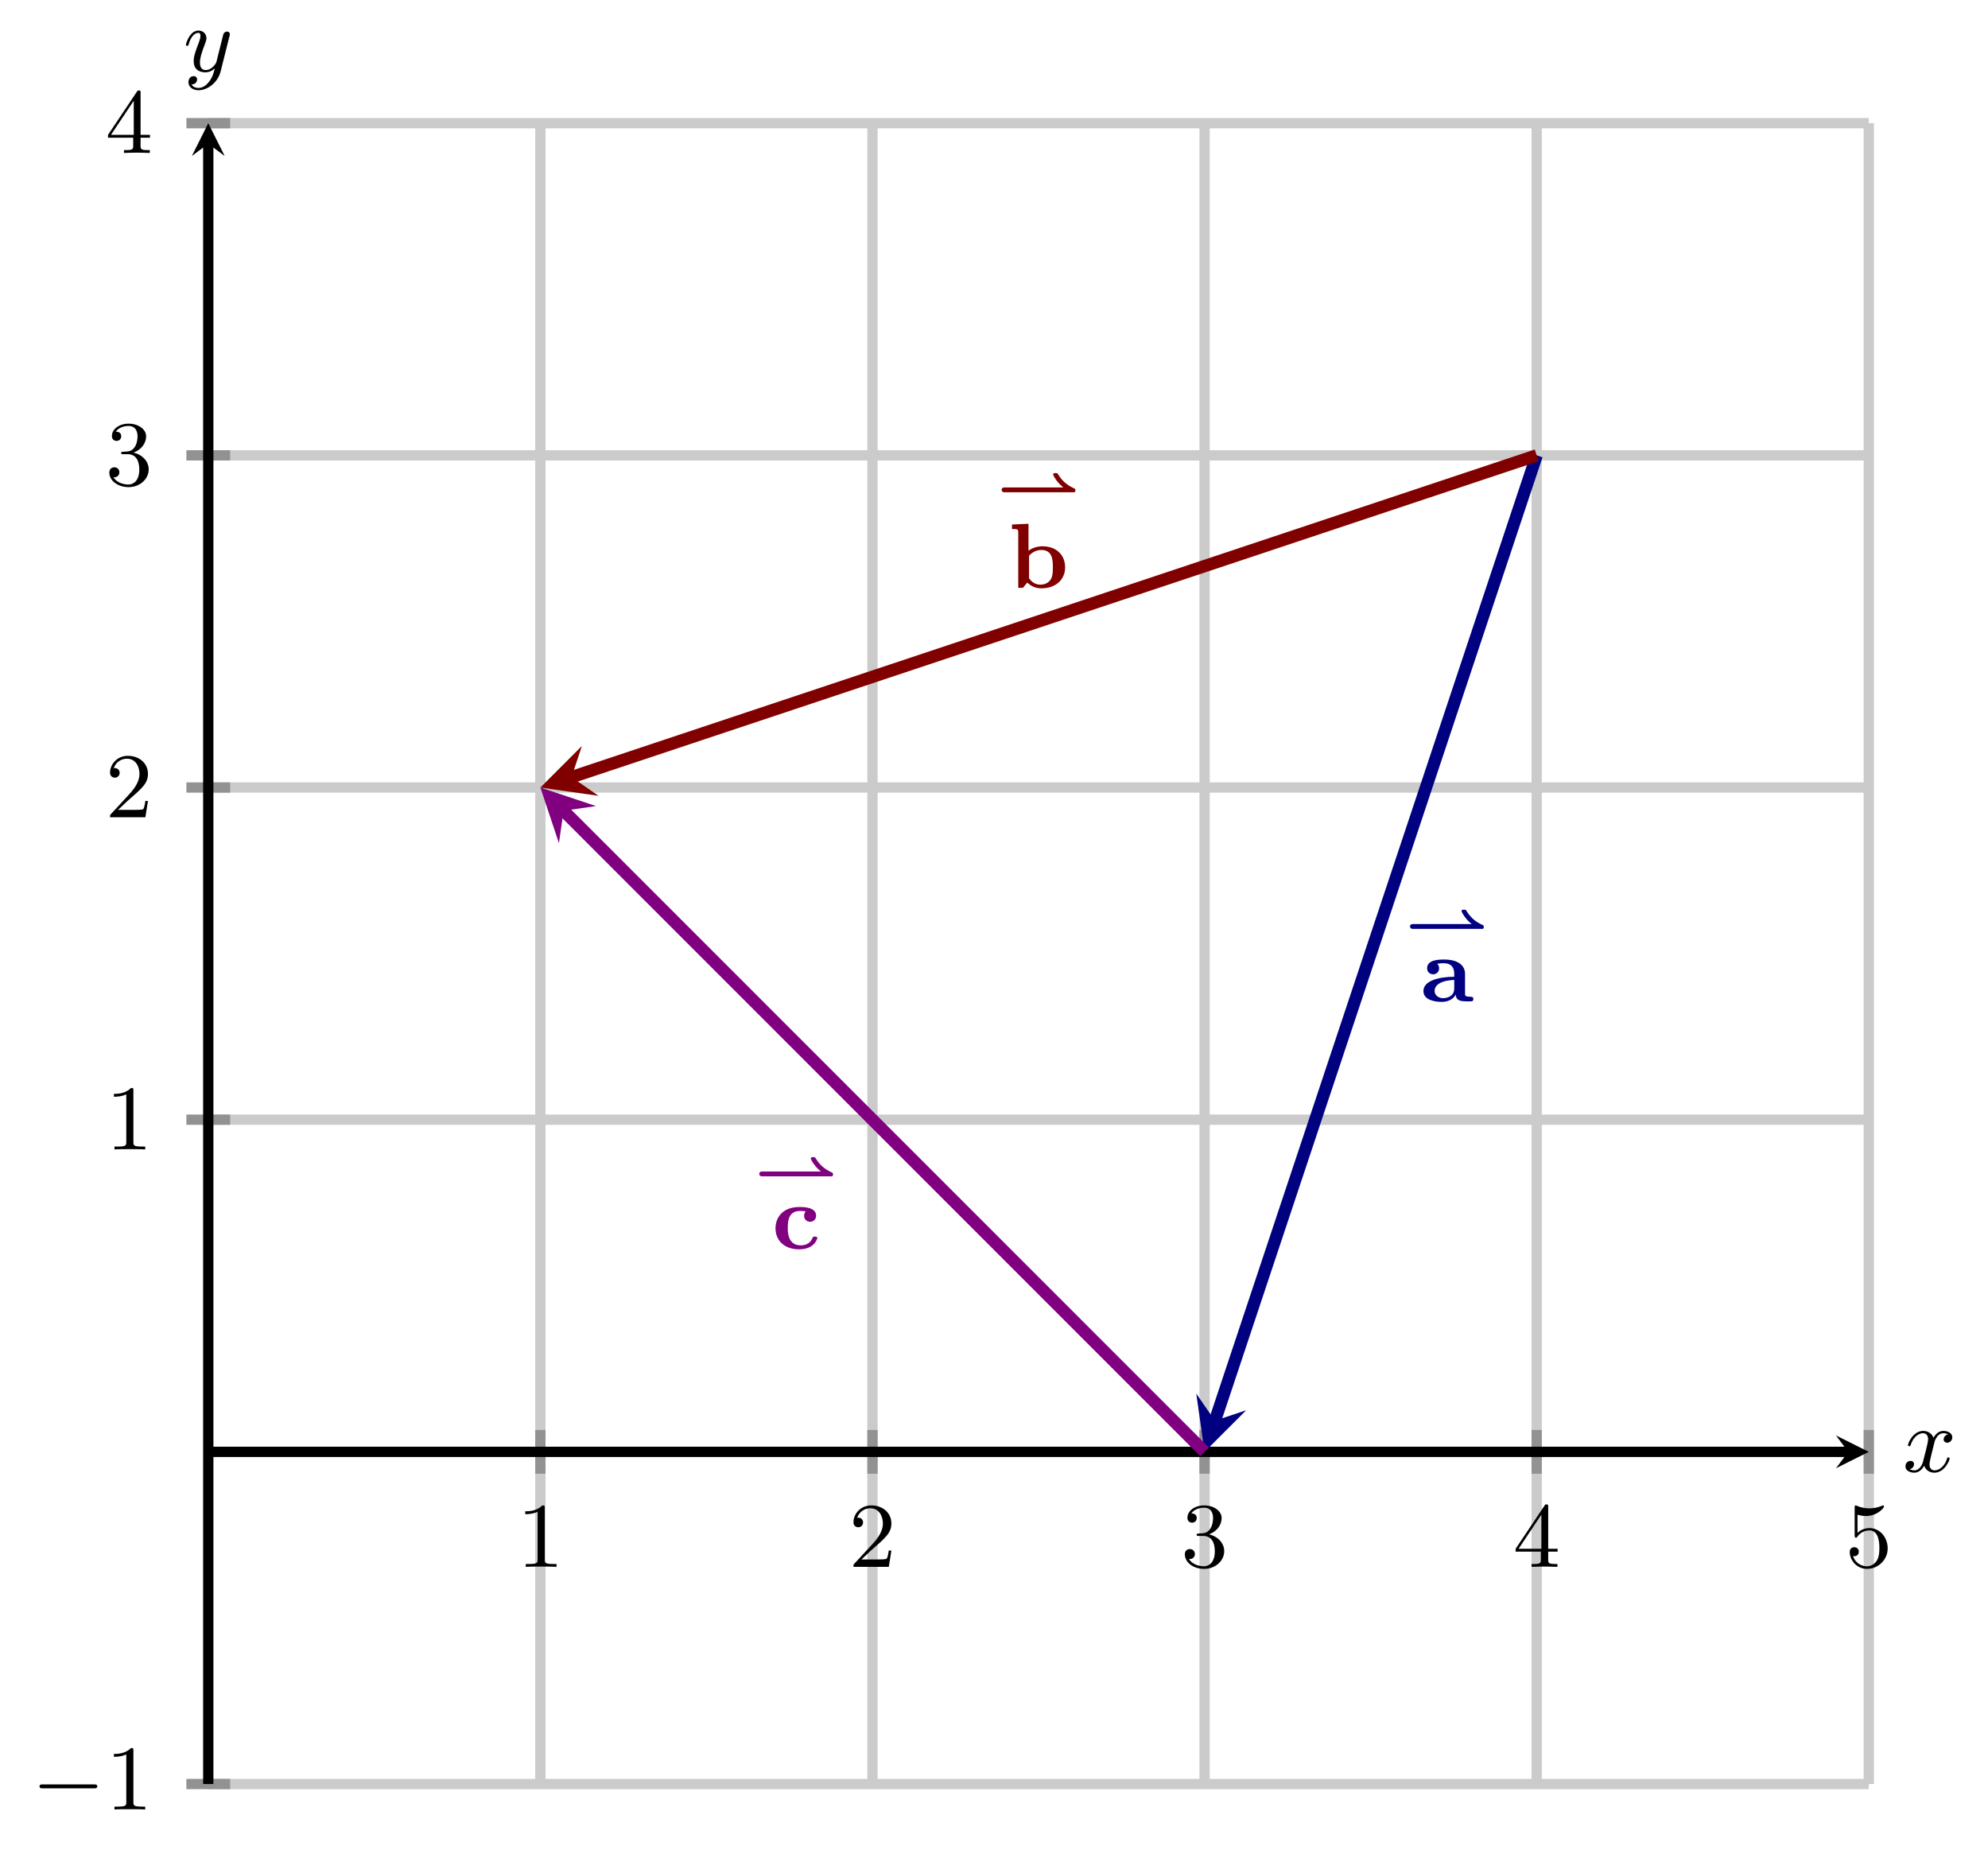 <?xml version="1.0" encoding="UTF-8" standalone="no"?>
<!DOCTYPE svg PUBLIC "-//W3C//DTD SVG 1.1//EN" "http://www.w3.org/Graphics/SVG/1.1/DTD/svg11.dtd">
<svg xmlns="http://www.w3.org/2000/svg" xmlns:xlink="http://www.w3.org/1999/xlink" version="1.1" width="193.222pt" height="179.738pt" viewBox="0 0 193.222 179.738">
<path transform="matrix(1,0,0,-1,20.243,173.362)" stroke-width="1" stroke-linecap="butt" stroke-miterlimit="10" stroke-linejoin="miter" fill="none" stroke="#cbcbcb" d="M 32.278 0 L 32.278 161.392 M 64.557 0 L 64.557 161.392 M 96.835 0 L 96.835 161.392 M 129.113 0 L 129.113 161.392 M 161.392 0 L 161.392 161.392 "/>
<path transform="matrix(1,0,0,-1,20.243,173.362)" stroke-width="1" stroke-linecap="butt" stroke-miterlimit="10" stroke-linejoin="miter" fill="none" stroke="#cbcbcb" d="M 0 0 L 161.392 0 M 0 64.557 L 161.392 64.557 M 0 96.835 L 161.392 96.835 M 0 129.113 L 161.392 129.113 M 0 161.392 L 161.392 161.392 "/>
<path transform="matrix(1,0,0,-1,20.243,173.362)" stroke-width="1" stroke-linecap="butt" stroke-miterlimit="10" stroke-linejoin="miter" fill="none" stroke="#929292" d="M 32.278 30.152 L 32.278 34.404 M 64.557 30.152 L 64.557 34.404 M 96.835 30.152 L 96.835 34.404 M 129.113 30.152 L 129.113 34.404 M 161.392 30.152 L 161.392 34.404 "/>
<path transform="matrix(1,0,0,-1,20.243,173.362)" stroke-width="1" stroke-linecap="butt" stroke-miterlimit="10" stroke-linejoin="miter" fill="none" stroke="#929292" d="M -2.126 0 L 2.126 0 M -2.126 64.557 L 2.126 64.557 M -2.126 96.835 L 2.126 96.835 M -2.126 129.113 L 2.126 129.113 M -2.126 161.392 L 2.126 161.392 "/>
<path transform="matrix(1,0,0,-1,20.243,173.362)" stroke-width="1" stroke-linecap="butt" stroke-miterlimit="10" stroke-linejoin="miter" fill="none" stroke="#000000" d="M 0 32.278 L 159.399 32.278 "/>
<path transform="matrix(1,0,0,-1,179.642,141.084)" d="M 1.993 0 L -1.196 1.594 L 0 0 L -1.196 -1.594 "/>
<path transform="matrix(1,0,0,-1,20.243,173.362)" stroke-width="1" stroke-linecap="butt" stroke-miterlimit="10" stroke-linejoin="miter" fill="none" stroke="#000000" d="M 0 0 L 0 159.399 "/>
<path transform="matrix(0,-1,-1,-0,20.243,13.963)" d="M 1.993 0 L -1.196 1.594 L 0 0 L -1.196 -1.594 "/>
<symbol id="font_0_1">
<path d="M .211 .639 C .211 .664 .21 .666 .185 .666 C .123 .602 .031 .602 0 .602 L 0 .571 C .019 .571 .08 .571 .134 .597 L .134 .08 C .134 .043 .131 .031 .038 .031 L .006 .031 L .006 0 C .042 .003 .131 .003 .172 .003 C .213 .003 .303 .003 .339 0 L .339 .031 L .307 .031 C .214 .031 .211 .043 .211 .08 L .211 .639 Z "/>
</symbol>
<use xlink:href="#font_0_1" transform="matrix(8.966,0,0,-8.966,51.051,152.259)"/>
<symbol id="font_0_2">
<path d="M .411 .177 L .383 .177 C .381 .164 .373 .105 .36 .089 C .354 .08 .285 .08 .265 .08 L .087 .08 L .186 .174 C .35 .316 .411 .369 .411 .471 C .411 .586 .316 .666 .193 .666 C .078 .666 0 .575 0 .484 C 0 .434 .043 .429 .052 .429 C .074 .429 .104 .445 .104 .481 C .104 .511 .083 .533 .052 .533 C .047 .533 .044 .533 .04 .532 C .064 .603 .128 .635 .182 .635 C .284 .635 .319 .54 .319 .471 C .319 .369 .242 .286 .194 .234 L .011 .036 C 0 .025 0 .023 0 0 L .383 0 L .411 .177 Z "/>
</symbol>
<use xlink:href="#font_0_2" transform="matrix(8.966,0,0,-8.966,82.952,152.259)"/>
<symbol id="font_0_3">
<path d="M .262 .374 C .355 .409 .399 .482 .399 .551 C .399 .628 .314 .688 .21 .688 C .106 .688 .028 .629 .028 .553 C .028 .52 .05 .501 .079 .501 C .108 .501 .129 .522 .129 .551 C .129 .586 .105 .601 .071 .601 C .097 .643 .158 .663 .207 .663 C .29 .663 .306 .597 .306 .55 C .306 .52 .3 .472 .275 .434 C .244 .389 .209 .387 .18 .385 C .155 .383 .153 .383 .145 .383 C .136 .382 .128 .381 .128 .37 C .128 .357 .136 .357 .153 .357 L .2 .357 C .287 .357 .325 .287 .325 .192 C .325 .064 .257 .028 .206 .028 C .187 .028 .09 .033 .045 .107 C .081 .102 .109 .127 .109 .161 C .109 .194 .084 .215 .055 .215 C .03 .215 0 .2 0 .158 C 0 .069 .093 0 .209 0 C .334 0 .427 .09 .427 .192 C .427 .279 .358 .353 .262 .374 Z "/>
</symbol>
<use xlink:href="#font_0_3" transform="matrix(8.966,0,0,-8.966,115.159,152.456)"/>
<symbol id="font_0_4">
<path d="M 0 .196 L 0 .165 L .273 .165 L .273 .079 C .273 .042 .27 .031 .195 .031 L .173 .031 L .173 0 C .236 .003 .306 .003 .313 .003 C .318 .003 .39 .003 .453 0 L .453 .031 L .431 .031 C .356 .031 .353 .042 .353 .079 L .353 .165 L .455 .165 L .455 .196 L .353 .196 L .353 .65 C .353 .67 .353 .677 .334 .677 C .322 .677 .321 .676 .312 .662 L 0 .196 M .032 .196 L .279 .566 L .279 .196 L .032 .196 Z "/>
</symbol>
<use xlink:href="#font_0_4" transform="matrix(8.966,0,0,-8.966,147.311,152.259)"/>
<symbol id="font_0_5">
<path d="M .053 .367 C .053 .349 .053 .338 .067 .338 C .075 .338 .078 .342 .084 .351 C .114 .393 .162 .417 .214 .417 C .321 .417 .321 .263 .321 .227 C .321 .196 .321 .134 .293 .089 C .266 .047 .224 .028 .185 .028 C .126 .028 .059 .065 .035 .139 C .036 .139 .042 .137 .049 .137 C .069 .137 .098 .15 .098 .186 C .098 .217 .076 .235 .049 .235 C .028 .235 0 .223 0 .183 C 0 .092 .076 0 .187 0 C .308 0 .411 .098 .411 .222 C .411 .343 .325 .442 .216 .442 C .168 .442 .119 .426 .084 .39 L .084 .587 C .114 .578 .145 .573 .176 .573 C .299 .573 .371 .662 .371 .675 C .371 .684 .365 .688 .36 .688 C .358 .688 .356 .688 .347 .683 C .3 .664 .254 .656 .212 .656 C .169 .656 .124 .664 .078 .683 C .068 .688 .066 .688 .065 .688 C .053 .688 .053 .678 .053 .661 L .053 .367 Z "/>
</symbol>
<use xlink:href="#font_0_5" transform="matrix(8.966,0,0,-8.966,179.786,152.456)"/>
<symbol id="font_1_1">
<path d="M .589 0 C .607 0 .626 0 .626 .022 C .626 .043 .606 .043 .589 .043 L .037 .043 C .02 .043 0 .043 0 .022 C 0 0 .019 0 .037 0 L .589 0 Z "/>
</symbol>
<use xlink:href="#font_1_1" transform="matrix(8.966,0,0,-8.966,3.842,173.783)"/>
<use xlink:href="#font_0_1" transform="matrix(8.966,0,0,-8.966,11.073,175.836)"/>
<use xlink:href="#font_0_1" transform="matrix(8.966,0,0,-8.966,11.073,111.695)"/>
<use xlink:href="#font_0_2" transform="matrix(8.966,0,0,-8.966,10.696,79.418)"/>
<use xlink:href="#font_0_3" transform="matrix(8.966,0,0,-8.966,10.625,47.337)"/>
<use xlink:href="#font_0_4" transform="matrix(8.966,0,0,-8.966,10.499,14.862)"/>
<clipPath id="cp2">
<path transform="matrix(1,0,0,-1,20.243,173.362)" d="M 0 0 L 161.392 0 L 161.392 161.392 L 0 161.392 Z "/>
</clipPath>
<g clip-path="url(#cp2)">
<path transform="matrix(1,0,0,-1,20.243,173.362)" stroke-width="1.196" stroke-linecap="butt" stroke-miterlimit="10" stroke-linejoin="miter" fill="none" stroke="#000080" d="M 129.113 129.113 L 97.844 35.306 "/>
<path transform="matrix(-.317,.95,.95,.317,118.087,138.056)" d="M 3.188 0 L -1.913 2.55 L 0 0 L -1.913 -2.55 " fill="#000080"/>
<path transform="matrix(1,0,0,-1,20.243,173.362)" stroke-width="1.196" stroke-linecap="butt" stroke-miterlimit="10" stroke-linejoin="miter" fill="none" stroke="#800000" d="M 129.113 129.113 L 35.306 97.844 "/>
<path transform="matrix(-.95,.317,.317,.95,55.549,75.518)" d="M 3.188 0 L -1.913 2.55 L 0 0 L -1.913 -2.55 " fill="#800000"/>
<path transform="matrix(1,0,0,-1,20.243,173.362)" stroke-width="1.196" stroke-linecap="butt" stroke-miterlimit="10" stroke-linejoin="miter" fill="none" stroke="#800080" d="M 96.835 32.278 L 34.533 94.581 "/>
<path transform="matrix(-.707,-.707,-.707,.707,54.776,78.781)" d="M 3.188 0 L -1.913 2.55 L 0 0 L -1.913 -2.55 " fill="#800080"/>
<symbol id="font_3_1">
<path d="M 1.161 0 C 1.184 0 1.199 0 1.199 .031 C 1.199 .045 1.199 .054 1.182 .062 C 1.043 .124 .971 .204 .913 .299 C .906 .312 .9 .312 .876 .312 C .857 .312 .837 .312 .837 .289 C .837 .277 .87 .219 .908 .172 C .943 .129 .968 .108 1.002 .079 L .053 .079 C .039 .079 0 .079 0 .04 C 0 0 .038 0 .053 0 L 1.161 0 Z "/>
</symbol>
<use xlink:href="#font_3_1" transform="matrix(5.978,0,0,-5.978,137.049,90.265)" fill="#000080"/>
<symbol id="font_4_1">
<path d="M .451 .304 C .451 .392 .379 .459 .225 .459 C .168 .459 .04 .457 .04 .365 C .04 .32 .074 .299 .105 .299 C .139 .299 .17 .323 .17 .364 C .17 .393 .153 .41 .15 .413 C .16 .415 .184 .419 .221 .419 C .293 .419 .334 .383 .334 .304 L .334 .272 C .168 .272 0 .229 0 .118 C 0 .019 .125 0 .197 0 C .273 0 .325 .033 .352 .08 C .352 .054 .352 .006 .459 .006 L .508 .006 C .527 .006 .541 .006 .541 .031 C .541 .055 .525 .055 .515 .055 C .451 .056 .451 .066 .451 .09 L .451 .304 M .334 .145 C .334 .04 .218 .04 .214 .04 C .163 .04 .121 .073 .121 .118 C .121 .151 .139 .229 .334 .238 L .334 .145 Z "/>
</symbol>
<use xlink:href="#font_4_1" transform="matrix(8.966,0,0,-8.966,138.349,97.358)" fill="#000080"/>
<use xlink:href="#font_3_1" transform="matrix(5.978,0,0,-5.978,97.355,47.838)" fill="#800000"/>
<symbol id="font_4_2">
<path d="M .179 .7 L 0 .692 L 0 .643 C .06 .643 .068 .643 .068 .604 L .068 .006 L .119 .006 L .166 .063 C .198 .031 .247 0 .318 0 C .474 0 .576 .094 .576 .228 C .576 .363 .479 .456 .331 .456 C .251 .456 .198 .422 .179 .408 L .179 .7 M .185 .352 C .21 .384 .258 .416 .319 .416 C .443 .416 .443 .296 .443 .23 C .443 .188 .443 .136 .422 .1 C .389 .044 .328 .04 .308 .04 C .246 .04 .206 .078 .185 .11 L .185 .352 Z "/>
</symbol>
<use xlink:href="#font_4_2" transform="matrix(8.966,0,0,-8.966,98.359,57.173)" fill="#800000"/>
<use xlink:href="#font_3_1" transform="matrix(5.978,0,0,-5.978,73.799,114.311)" fill="#800080"/>
<symbol id="font_4_3">
<path d="M .453 .122 C .453 .138 .438 .138 .427 .138 C .407 .138 .407 .137 .399 .119 C .379 .071 .334 .043 .275 .043 C .133 .043 .133 .187 .133 .232 C .133 .292 .134 .416 .265 .416 C .272 .416 .326 .415 .326 .41 C .326 .409 .324 .406 .323 .405 C .314 .394 .31 .378 .31 .364 C .31 .323 .341 .299 .375 .299 C .406 .299 .44 .32 .44 .365 C .44 .459 .3 .459 .261 .459 C .069 .459 0 .337 0 .228 C 0 .102 .09 0 .256 0 C .293 0 .342 .006 .384 .032 C .441 .067 .453 .119 .453 .122 Z "/>
</symbol>
<use xlink:href="#font_4_3" transform="matrix(8.966,0,0,-8.966,75.375,121.405)" fill="#800080"/>
</g>
<symbol id="font_5_1">
<path d="M .462 .415 C .425 .408 .414 .376 .414 .361 C .414 .342 .428 .325 .453 .325 C .481 .325 .508 .349 .508 .384 C .508 .43 .458 .453 .411 .453 C .351 .453 .316 .4 .304 .379 C .285 .428 .241 .453 .193 .453 C .086 .453 .028 .325 .028 .299 C .028 .29 .035 .287 .042 .287 C .051 .287 .054 .292 .056 .298 C .087 .397 .153 .428 .191 .428 C .22 .428 .246 .409 .246 .362 C .246 .326 .203 .166 .19 .118 C .182 .087 .152 .025 .097 .025 C .077 .025 .056 .032 .046 .038 C .073 .043 .093 .066 .093 .092 C .093 .117 .074 .128 .055 .128 C .026 .128 0 .103 0 .069 C 0 .02 .054 0 .096 0 C .154 0 .188 .048 .203 .075 C .228 .009 .287 0 .314 0 C .422 0 .479 .13 .479 .154 C .479 .159 .476 .166 .466 .166 C .455 .166 .454 .162 .449 .147 C .427 .075 .369 .025 .317 .025 C .288 .025 .261 .043 .261 .091 C .261 .113 .275 .168 .284 .206 C .288 .224 .315 .332 .317 .339 C .329 .375 .359 .428 .41 .428 C .428 .428 .447 .425 .462 .415 Z "/>
</symbol>
<use xlink:href="#font_5_1" transform="matrix(8.966,0,0,-8.966,185.196,143.109)"/>
<symbol id="font_5_2">
<path d="M .473 .59 C .474 .595 .476 .601 .476 .607 C .476 .62 .467 .636 .445 .636 C .432 .636 .414 .628 .406 .609 C .405 .605 .395 .564 .389 .542 L .339 .342 C .331 .313 .331 .311 .329 .302 C .328 .298 .286 .219 .214 .219 C .152 .219 .152 .282 .152 .301 C .152 .346 .165 .395 .208 .507 C .216 .53 .222 .544 .222 .563 C .222 .612 .185 .647 .136 .647 C .04 .647 0 .505 0 .493 C 0 .484 .007 .481 .014 .481 C .025 .481 .026 .487 .03 .5 C .051 .574 .091 .622 .133 .622 C .157 .622 .157 .603 .157 .589 C .157 .572 .153 .554 .144 .53 C .097 .406 .084 .364 .084 .316 C .084 .205 .174 .194 .211 .194 C .26 .194 .295 .22 .313 .238 C .3 .187 .289 .142 .25 .092 C .22 .052 .18 .025 .136 .025 C .108 .025 .075 .035 .061 .063 C .114 .063 .121 .107 .121 .117 C .121 .139 .105 .153 .083 .153 C .059 .153 .027 .134 .027 .088 C .027 .036 .073 0 .136 0 C .238 0 .347 .087 .376 .204 L .473 .59 Z "/>
</symbol>
<use xlink:href="#font_5_2" transform="matrix(8.966,0,0,-8.966,18.073,8.77)"/>
</svg>
